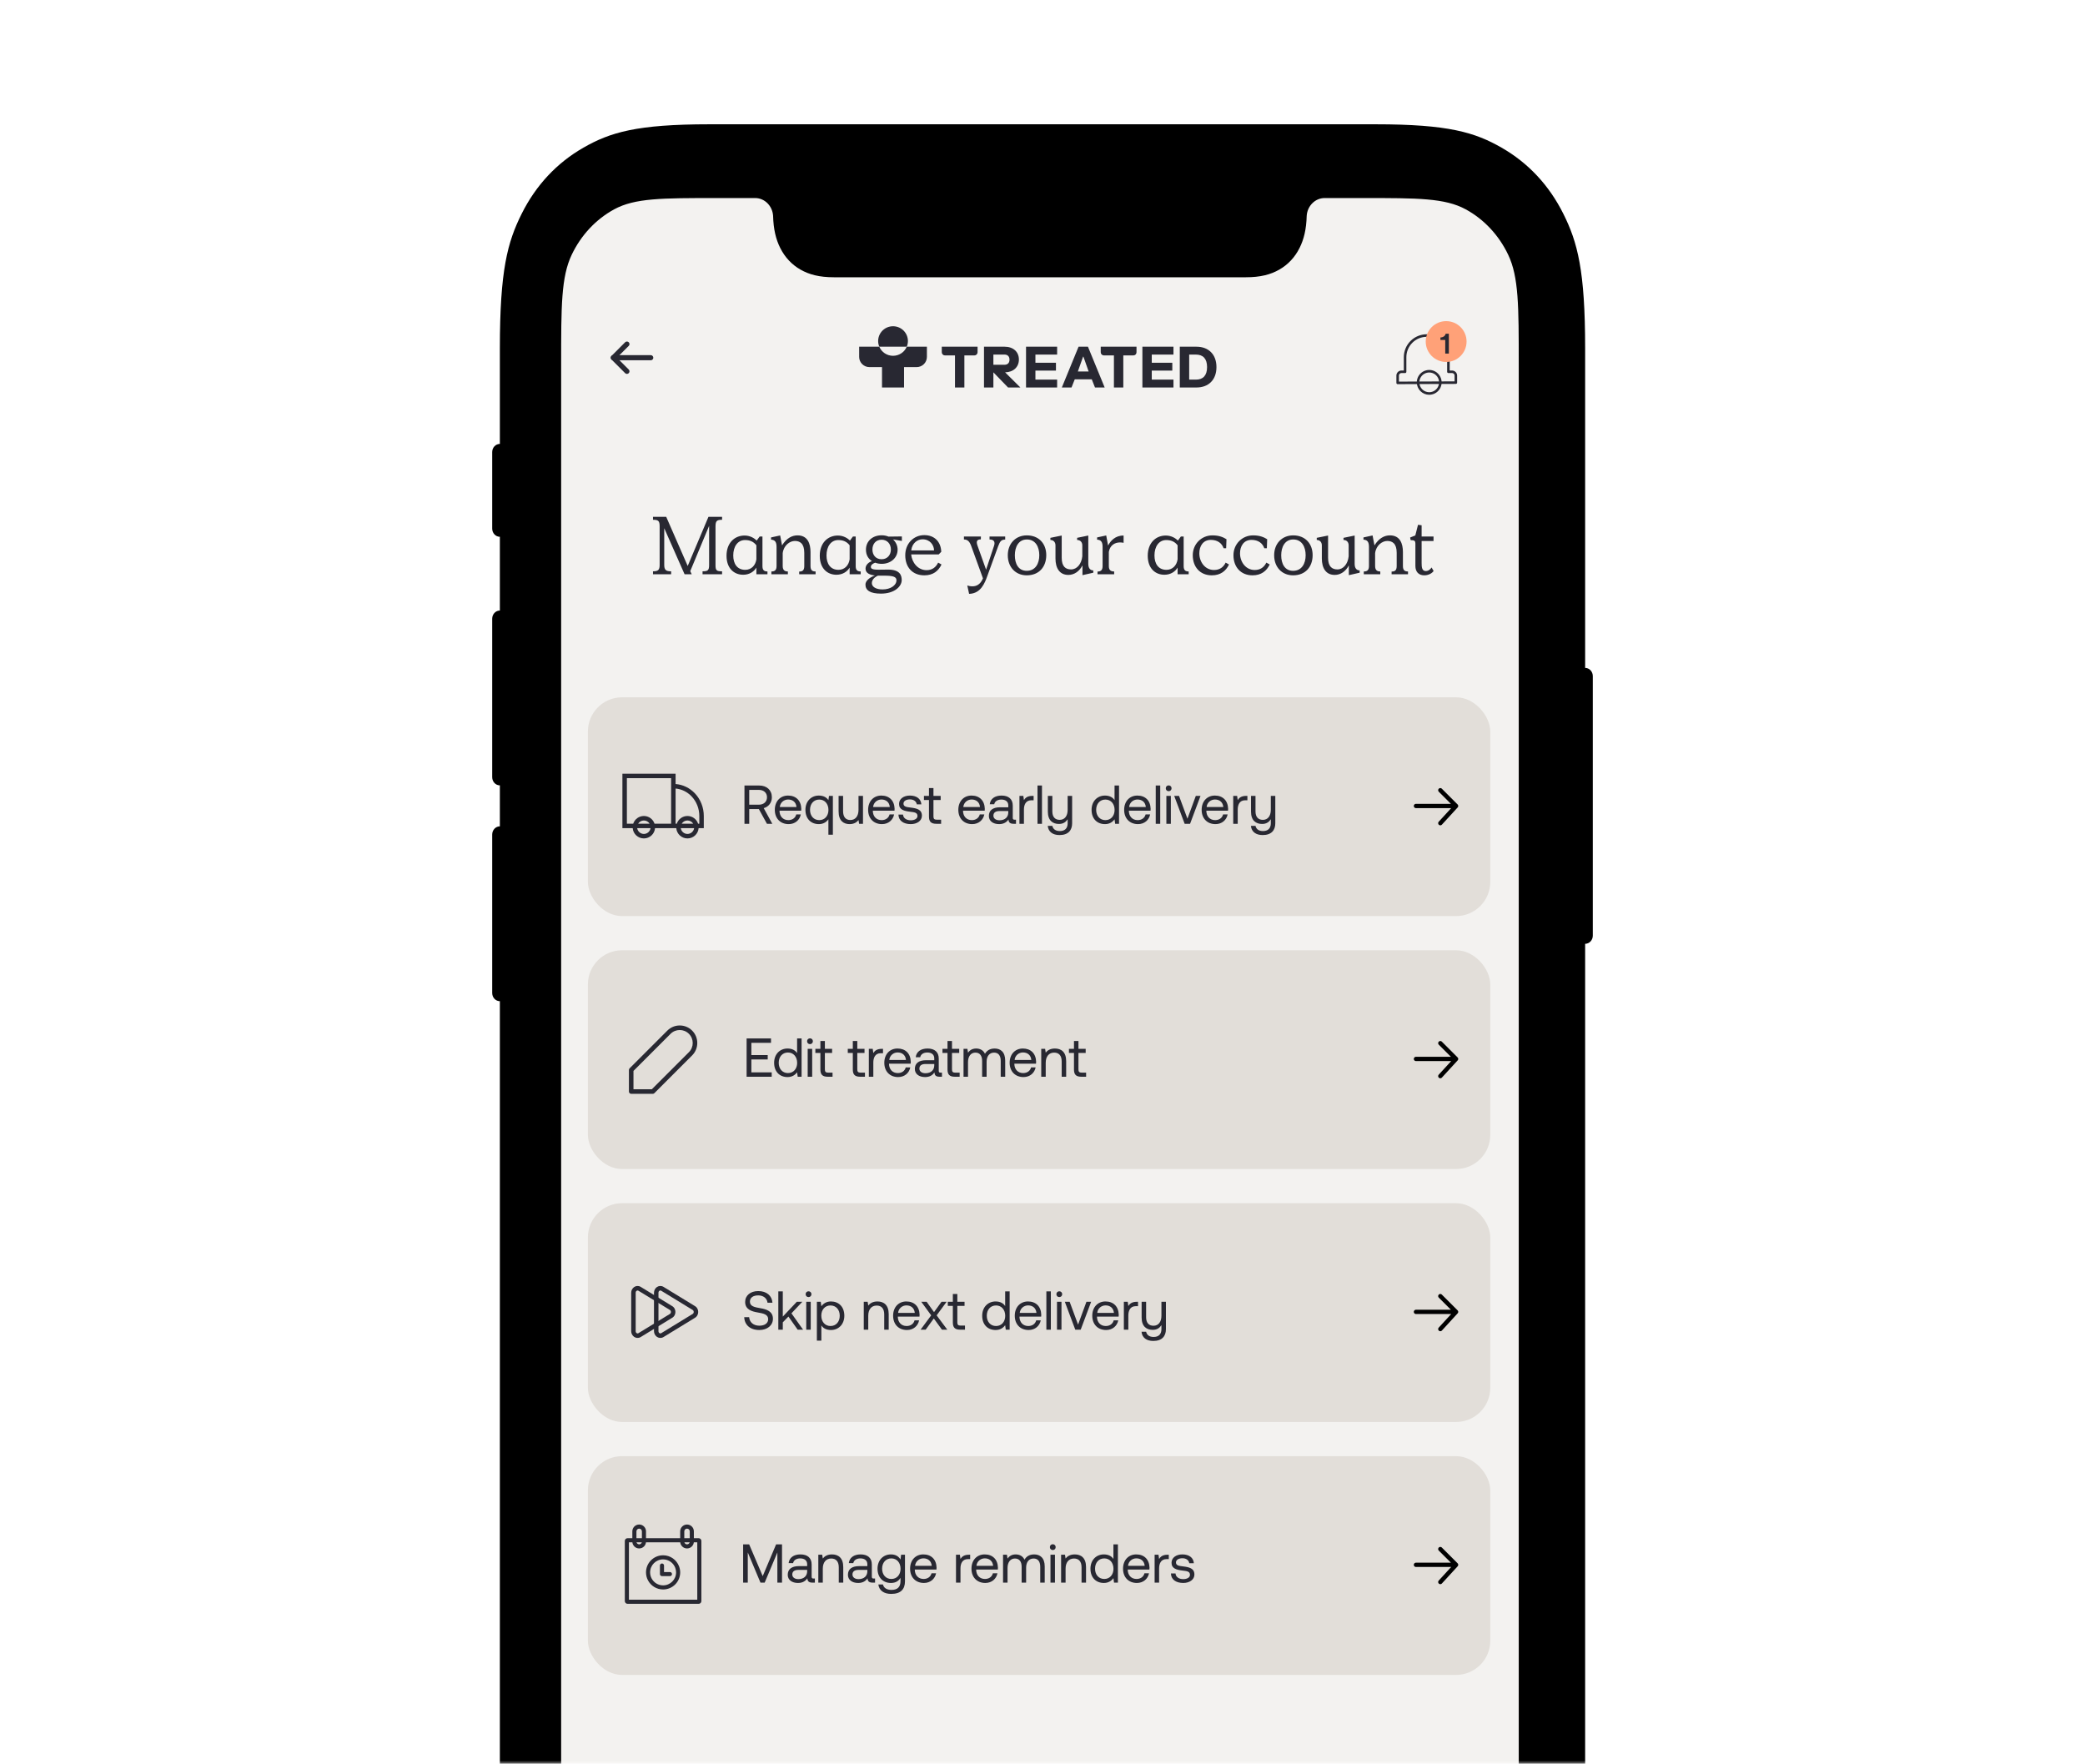 <svg xmlns="http://www.w3.org/2000/svg" width="305" height="258" viewBox="0 0 305 258" fill="none"><g clip-path="url(#clip0_6767_31927)"><mask id="mask0_6767_31927" style="mask-type:alpha" maskUnits="userSpaceOnUse" x="0" y="-1" width="305" height="259"><rect y="-0" width="305" height="258" rx="10" fill="#E2DED9"></rect></mask><g mask="url(#mask0_6767_31927)"><rect x="81" y="26.704" width="142" height="327.131" fill="#F3F2F0"></rect><path d="M89.716 52.324H95.191" stroke="#282832" stroke-width="0.747" stroke-linecap="round" stroke-linejoin="round"></path><path d="M91.707 54.315L89.716 52.324L91.707 50.333" stroke="#282832" stroke-width="0.747" stroke-linecap="round" stroke-linejoin="round"></path><g clip-path="url(#clip1_6767_31927)"><path d="M141.072 51.99V56.68H139.698V51.99H138.232C138.109 51.99 137.99 51.941 137.903 51.855C137.816 51.768 137.767 51.651 137.767 51.529V50.715H143.002V51.529C143.002 51.651 142.953 51.768 142.866 51.855C142.779 51.941 142.661 51.99 142.538 51.99H141.072Z" fill="#282832"></path><path d="M164.321 51.99V56.68H162.948V51.99H161.482C161.359 51.99 161.241 51.941 161.154 51.855C161.066 51.768 161.018 51.651 161.018 51.529V50.715H166.252V51.529C166.252 51.589 166.24 51.649 166.217 51.705C166.194 51.761 166.159 51.812 166.116 51.855C166.073 51.898 166.022 51.932 165.966 51.955C165.909 51.978 165.849 51.99 165.788 51.99H164.321Z" fill="#282832"></path><path d="M147.031 54.464C148.241 54.438 149.048 53.697 149.048 52.589C149.048 51.472 148.232 50.713 146.945 50.713H143.942V56.679H145.315V54.464L147.46 56.679H149.262L147.031 54.464ZM145.315 53.356V51.865H146.944C147.33 51.865 147.673 52.074 147.673 52.611C147.673 53.148 147.33 53.356 146.944 53.356H145.315Z" fill="#282832"></path><path d="M154.64 50.715V51.866H151.465V53.059H154.468V54.209H151.465V55.53H154.64V56.68H150.091V50.715H154.64Z" fill="#282832"></path><path d="M171.659 50.715V51.866H168.484V53.059H171.488V54.209H168.484V55.53H171.659V56.68H167.113V50.715H171.659Z" fill="#282832"></path><path d="M159.148 50.715H157.775L155.329 56.68H156.746L157.218 55.487H159.707L160.179 56.68H161.595L159.148 50.715ZM157.672 54.337L158.44 52.164H158.483L159.251 54.337H157.672Z" fill="#282832"></path><path d="M175.029 56.68H172.583V50.715H175.029C176.78 50.715 177.947 51.829 177.947 53.698C177.947 55.566 176.78 56.68 175.029 56.68ZM174.943 51.866H173.957V55.53H174.943C175.982 55.53 176.574 54.933 176.574 53.698C176.574 52.462 175.982 51.866 174.943 51.866Z" fill="#282832"></path><path d="M132.645 50.715C132.479 51.109 132.2 51.445 131.842 51.682C131.484 51.918 131.064 52.044 130.635 52.044C130.205 52.044 129.785 51.918 129.427 51.682C129.07 51.445 128.79 51.109 128.625 50.715H125.68V52.206C125.68 52.602 125.838 52.981 126.12 53.261C126.402 53.541 126.784 53.698 127.182 53.698H129.023V56.68H132.247V53.698H134.088C134.285 53.698 134.48 53.659 134.663 53.584C134.845 53.509 135.01 53.399 135.15 53.261C135.289 53.122 135.4 52.958 135.475 52.777C135.551 52.596 135.59 52.402 135.59 52.206V50.715H132.645Z" fill="#282832"></path><path d="M132.813 49.882C132.813 49.562 132.741 49.246 132.603 48.957C132.465 48.668 132.264 48.413 132.015 48.21C131.766 48.008 131.474 47.862 131.162 47.785C130.849 47.708 130.523 47.7 130.207 47.763C129.891 47.826 129.593 47.957 129.335 48.148C129.077 48.339 128.864 48.585 128.713 48.867C128.561 49.15 128.475 49.462 128.46 49.782C128.445 50.101 128.501 50.42 128.625 50.715H132.645C132.756 50.452 132.813 50.168 132.813 49.882Z" fill="#282832"></path></g><g clip-path="url(#clip2_6767_31927)"><path d="M209.07 57.559C209.392 57.559 209.707 57.463 209.975 57.284C210.243 57.105 210.452 56.851 210.575 56.553C210.699 56.255 210.731 55.928 210.668 55.611C210.605 55.295 210.45 55.005 210.222 54.777C209.994 54.549 209.704 54.394 209.388 54.331C209.072 54.268 208.744 54.3 208.446 54.424C208.148 54.547 207.894 54.756 207.715 55.024C207.536 55.292 207.44 55.607 207.44 55.929C207.44 56.362 207.612 56.776 207.917 57.082C208.223 57.387 208.638 57.559 209.07 57.559V57.559Z" stroke="#282832" stroke-width="0.373" stroke-linecap="round" stroke-linejoin="round"></path><path d="M212.966 55.969V54.916C212.959 54.778 212.902 54.648 212.804 54.549C212.707 54.451 212.577 54.392 212.439 54.384H211.879V52.251C211.879 51.41 211.545 50.604 210.951 50.009C210.356 49.415 209.55 49.081 208.71 49.081C207.869 49.081 207.063 49.415 206.468 50.009C205.874 50.604 205.54 51.41 205.54 52.251V54.384H204.98C204.842 54.392 204.712 54.451 204.615 54.549C204.518 54.648 204.46 54.778 204.454 54.916V56.008L212.966 55.969Z" stroke="#282832" stroke-width="0.373" stroke-linecap="round" stroke-linejoin="round"></path></g><g filter="url(#filter0_d_6767_31927)"><circle cx="211.547" cy="49.96" r="2.987" fill="#FFA178"></circle></g><path d="M211.942 51.72V48.817H211.476C211.414 49.121 211.127 49.354 210.71 49.363V49.731H211.414V51.72H211.942Z" fill="#282832"></path><path d="M104.667 82.692V77.028C104.667 76.176 104.871 76.032 105.627 76.032V75.6H103.635L100.599 82.788L97.455 75.6H95.523V76.032C96.315 76.032 96.495 76.188 96.495 77.028V82.62C96.495 83.376 96.279 83.568 95.523 83.568V84H98.175V83.568C97.419 83.568 97.167 83.376 97.167 82.62V77.268L100.143 84H101.187L100.971 83.544L103.731 76.92V82.644C103.731 83.448 103.527 83.568 102.771 83.568V84H105.627V83.568C104.847 83.568 104.667 83.46 104.667 82.692ZM110.646 84H112.266V83.592C111.738 83.592 111.534 83.364 111.534 82.8V78.48H111.126L110.694 79.068C110.358 78.744 109.758 78.336 108.918 78.336C107.454 78.336 106.278 79.416 106.278 81.288C106.278 83.172 107.406 84.072 108.714 84.072C109.602 84.072 110.274 83.64 110.646 83.028V84ZM107.262 81.252C107.262 79.944 107.91 78.996 108.99 78.996C109.65 78.996 110.214 79.2 110.646 79.764V81.816C110.514 82.704 109.914 83.352 109.014 83.352C107.838 83.352 107.262 82.464 107.262 81.252ZM114.124 78.324L112.792 78.612V78.936C113.356 78.972 113.596 79.26 113.596 80.004V82.8C113.596 83.448 113.284 83.592 112.84 83.592V84H115.252V83.592C114.856 83.592 114.496 83.46 114.496 82.8V80.916C114.64 79.752 115.552 79.128 116.272 79.128C116.992 79.128 117.652 79.476 117.652 80.856V82.8C117.652 83.472 117.352 83.604 116.908 83.604V84H119.308V83.592C118.888 83.592 118.564 83.472 118.564 82.8V80.748C118.564 79.524 118.144 78.312 116.668 78.312C115.876 78.312 115.072 78.696 114.4 79.776L114.124 78.324ZM124.287 84H125.907V83.592C125.379 83.592 125.175 83.364 125.175 82.8V78.48H124.767L124.335 79.068C123.999 78.744 123.399 78.336 122.559 78.336C121.095 78.336 119.919 79.416 119.919 81.288C119.919 83.172 121.047 84.072 122.355 84.072C123.243 84.072 123.915 83.64 124.287 83.028V84ZM120.903 81.252C120.903 79.944 121.551 78.996 122.631 78.996C123.291 78.996 123.855 79.2 124.287 79.764V81.816C124.155 82.704 123.555 83.352 122.655 83.352C121.479 83.352 120.903 82.464 120.903 81.252ZM126.613 83.172C126.613 83.868 127.285 84.096 127.993 84.18C127.201 84.456 126.601 84.96 126.601 85.512C126.601 86.364 127.309 86.832 128.869 86.832C130.861 86.832 131.905 85.776 131.905 84.852C131.905 84.132 131.629 83.316 129.901 83.316C128.437 83.316 127.393 83.46 127.393 82.92C127.393 82.62 127.705 82.428 128.017 82.308C128.341 82.428 128.689 82.476 128.977 82.476C130.273 82.476 131.305 81.624 131.305 80.4C131.305 79.824 131.053 79.284 130.633 78.9L131.929 79.128V78.468L129.973 78.492C129.685 78.372 129.349 78.3 128.977 78.3C127.621 78.3 126.673 79.164 126.673 80.4C126.673 81.228 127.057 81.756 127.549 82.08C127.117 82.212 126.613 82.608 126.613 83.172ZM128.965 78.948C129.769 78.948 130.321 79.536 130.321 80.388C130.321 81.156 129.817 81.804 128.965 81.804C128.089 81.804 127.621 81.156 127.621 80.388C127.621 79.608 128.077 78.948 128.965 78.948ZM127.537 85.296C127.537 84.84 127.885 84.444 128.425 84.204C128.785 84.216 129.121 84.204 129.337 84.204C130.621 84.204 131.137 84.36 131.137 84.876C131.137 85.632 130.249 86.22 129.109 86.22C128.113 86.22 127.537 85.824 127.537 85.296ZM137.727 82.572L137.235 82.296C136.911 82.968 136.371 83.4 135.543 83.4C134.247 83.4 133.395 82.26 133.287 81.096H137.319L137.691 80.712C137.631 79.212 136.671 78.276 135.207 78.276C133.635 78.276 132.423 79.524 132.423 81.216C132.423 82.944 133.443 84.156 135.219 84.156C136.503 84.156 137.271 83.52 137.727 82.572ZM134.955 78.888C136.035 78.888 136.623 79.716 136.635 80.508H133.299C133.431 79.416 134.223 78.888 134.955 78.888ZM144.439 84.228L146.011 79.908C146.299 79.128 146.491 78.948 147.043 78.924V78.48H144.751V78.912C145.399 78.912 145.603 79.26 145.411 79.836L144.247 83.328L142.999 79.836C142.759 79.176 142.915 78.9 143.479 78.9L143.491 78.48H141.007V78.912C141.547 78.912 141.835 79.212 142.075 79.872L143.791 84.6C143.395 85.548 142.783 85.764 142.243 85.764C141.931 85.764 141.691 85.704 141.499 85.644L141.763 86.868C143.491 86.82 144.055 85.284 144.439 84.228ZM150.195 84.156C151.983 84.156 153.051 82.932 153.051 81.204C153.051 79.512 151.959 78.312 150.207 78.312C148.562 78.312 147.423 79.524 147.423 81.216C147.423 82.944 148.551 84.156 150.195 84.156ZM150.219 78.912C151.479 78.912 152.031 80.004 152.031 81.216C152.031 82.428 151.467 83.496 150.195 83.496C148.959 83.496 148.455 82.44 148.455 81.228C148.455 80.016 148.983 78.912 150.219 78.912ZM159.93 83.436C159.51 83.436 159.198 83.148 159.198 82.476V78.336L157.566 78.672V78.984C157.986 78.984 158.322 79.26 158.322 79.776V81.372C158.202 82.5 157.542 83.292 156.678 83.292C155.886 83.292 155.31 82.872 155.31 81.588V78.336L153.654 78.672V78.984C154.062 78.984 154.398 79.26 154.398 79.776V81.696C154.398 83.088 154.986 84.096 156.282 84.096C157.182 84.096 157.914 83.532 158.346 82.704V84.132L159.93 83.772V83.436ZM162.983 83.592C162.527 83.592 162.203 83.436 162.203 82.8V80.724C162.371 79.764 163.067 79.344 163.847 79.344C164.039 79.344 164.219 79.368 164.363 79.404V78.336C163.151 78.324 162.455 79.104 162.095 79.8L161.819 78.324L160.487 78.612V78.936C161.051 78.972 161.291 79.26 161.291 80.004V82.8C161.291 83.448 160.979 83.604 160.547 83.604V84H162.983V83.592ZM172.263 84H173.883V83.592C173.355 83.592 173.151 83.364 173.151 82.8V78.48H172.743L172.311 79.068C171.975 78.744 171.375 78.336 170.535 78.336C169.071 78.336 167.895 79.416 167.895 81.288C167.895 83.172 169.023 84.072 170.331 84.072C171.219 84.072 171.891 83.64 172.263 83.028V84ZM168.879 81.252C168.879 79.944 169.527 78.996 170.607 78.996C171.267 78.996 171.831 79.2 172.263 79.764V81.816C172.131 82.704 171.531 83.352 170.631 83.352C169.455 83.352 168.879 82.464 168.879 81.252ZM177.589 83.376C176.281 83.376 175.441 82.2 175.441 80.94C175.441 79.896 175.981 78.972 177.121 78.972C178.093 78.972 178.741 79.452 178.993 80.196H179.365L179.413 78.876C178.933 78.576 178.333 78.312 177.349 78.312C175.765 78.312 174.481 79.572 174.481 81.216C174.481 82.944 175.561 84.156 177.265 84.156C178.549 84.156 179.329 83.52 179.785 82.572L179.293 82.296C178.969 82.968 178.417 83.376 177.589 83.376ZM183.542 83.376C182.234 83.376 181.394 82.2 181.394 80.94C181.394 79.896 181.934 78.972 183.074 78.972C184.046 78.972 184.694 79.452 184.946 80.196H185.318L185.366 78.876C184.886 78.576 184.286 78.312 183.302 78.312C181.718 78.312 180.434 79.572 180.434 81.216C180.434 82.944 181.514 84.156 183.218 84.156C184.502 84.156 185.282 83.52 185.738 82.572L185.246 82.296C184.922 82.968 184.37 83.376 183.542 83.376ZM189.159 84.156C190.947 84.156 192.015 82.932 192.015 81.204C192.015 79.512 190.923 78.312 189.171 78.312C187.527 78.312 186.387 79.524 186.387 81.216C186.387 82.944 187.515 84.156 189.159 84.156ZM189.183 78.912C190.443 78.912 190.995 80.004 190.995 81.216C190.995 82.428 190.431 83.496 189.159 83.496C187.923 83.496 187.419 82.44 187.419 81.228C187.419 80.016 187.947 78.912 189.183 78.912ZM198.895 83.436C198.475 83.436 198.163 83.148 198.163 82.476V78.336L196.531 78.672V78.984C196.951 78.984 197.287 79.26 197.287 79.776V81.372C197.167 82.5 196.507 83.292 195.643 83.292C194.851 83.292 194.275 82.872 194.275 81.588V78.336L192.619 78.672V78.984C193.027 78.984 193.363 79.26 193.363 79.776V81.696C193.363 83.088 193.951 84.096 195.247 84.096C196.147 84.096 196.879 83.532 197.311 82.704V84.132L198.895 83.772V83.436ZM200.784 78.324L199.452 78.612V78.936C200.016 78.972 200.256 79.26 200.256 80.004V82.8C200.256 83.448 199.944 83.592 199.5 83.592V84H201.912V83.592C201.516 83.592 201.156 83.46 201.156 82.8V80.916C201.3 79.752 202.212 79.128 202.932 79.128C203.652 79.128 204.312 79.476 204.312 80.856V82.8C204.312 83.472 204.012 83.604 203.568 83.604V84H205.968V83.592C205.548 83.592 205.224 83.472 205.224 82.8V80.748C205.224 79.524 204.804 78.312 203.328 78.312C202.536 78.312 201.732 78.696 201.06 79.776L200.784 78.324ZM207.96 76.836L207.432 76.764L207.036 78.324L206.28 78.624L206.352 79.008L206.592 79.02C206.892 79.032 207.048 79.14 207.048 79.5V82.788C207.048 83.616 207.504 84.156 208.344 84.156C209.052 84.156 209.544 83.784 209.712 83.52L209.412 83.004C209.34 83.148 209.028 83.532 208.572 83.532C207.996 83.532 207.96 82.932 207.96 82.38V79.14H209.7V78.48H207.96V76.836Z" fill="#282832"></path><rect x="86" y="102" width="132" height="32" rx="5" fill="#E2DED9"></rect><path fill-rule="evenodd" clip-rule="evenodd" d="M98.828 113.172H91.047V121.141H92.553C92.624 121.981 93.329 122.641 94.188 122.641C95.046 122.641 95.751 121.981 95.822 121.141H98.172H98.828H98.928C98.999 121.981 99.704 122.641 100.562 122.641C101.421 122.641 102.126 121.981 102.197 121.141H102.953V119.359C102.953 118.122 102.488 116.932 101.655 116.051C100.899 115.252 99.895 114.767 98.828 114.685V113.172ZM95.746 120.484H98.172V114.672V113.828H91.703V120.484H92.629C92.846 119.831 93.462 119.359 94.188 119.359C94.913 119.359 95.529 119.831 95.746 120.484ZM93.349 120.484C93.522 120.203 93.833 120.016 94.188 120.016C94.542 120.016 94.853 120.203 95.026 120.484H93.349ZM93.213 121.141H95.162C95.094 121.618 94.683 121.984 94.188 121.984C93.692 121.984 93.281 121.618 93.213 121.141ZM100.562 121.984C100.067 121.984 99.656 121.618 99.588 121.141H101.537C101.469 121.618 101.058 121.984 100.562 121.984ZM99.724 120.484H101.401C101.228 120.203 100.917 120.016 100.562 120.016C100.208 120.016 99.897 120.203 99.724 120.484ZM100.562 119.359C101.288 119.359 101.904 119.831 102.12 120.484H102.297V119.359C102.297 118.285 101.893 117.257 101.178 116.502C100.543 115.831 99.71 115.424 98.828 115.343V120.484H99.004C99.221 119.831 99.837 119.359 100.562 119.359Z" fill="#282832"></path><path d="M108.903 120.5H109.599V118.348H111.007L112.191 120.5H112.975L111.719 118.212C112.439 118.012 112.911 117.404 112.911 116.62C112.911 115.572 112.167 114.9 111.047 114.9H108.903V120.5ZM110.999 115.54C111.727 115.54 112.199 115.964 112.199 116.62C112.199 117.276 111.727 117.708 110.991 117.708H109.599V115.54H110.999ZM115.367 120.548C116.311 120.548 116.983 119.948 117.143 119.132H116.479C116.343 119.66 115.895 119.964 115.319 119.964C114.543 119.964 114.055 119.42 114.031 118.644V118.588H117.199C117.207 118.492 117.215 118.396 117.215 118.308C117.183 117.1 116.431 116.372 115.279 116.372C114.127 116.372 113.343 117.22 113.343 118.46C113.343 119.708 114.143 120.548 115.367 120.548ZM114.071 118.044C114.135 117.38 114.687 116.948 115.287 116.948C115.967 116.948 116.447 117.34 116.511 118.044H114.071ZM121.18 117.044C120.932 116.652 120.468 116.372 119.78 116.372C118.652 116.372 117.82 117.212 117.82 118.46C117.82 119.788 118.652 120.548 119.78 120.548C120.468 120.548 120.908 120.22 121.18 119.844V122.1H121.836V116.42H121.268L121.18 117.044ZM119.844 119.964C119.036 119.964 118.492 119.348 118.492 118.46C118.492 117.572 119.036 116.956 119.844 116.956C120.644 116.956 121.188 117.58 121.188 118.476C121.188 119.348 120.644 119.964 119.844 119.964ZM125.585 118.46C125.585 119.38 125.137 119.948 124.393 119.948C123.713 119.948 123.329 119.5 123.329 118.652V116.42H122.673V118.692C122.673 120.044 123.385 120.548 124.281 120.548C124.953 120.548 125.345 120.26 125.585 119.956L125.673 120.5H126.241V116.42H125.585V118.46ZM129.016 120.548C129.96 120.548 130.632 119.948 130.792 119.132H130.128C129.992 119.66 129.544 119.964 128.968 119.964C128.192 119.964 127.704 119.42 127.68 118.644V118.588H130.848C130.856 118.492 130.864 118.396 130.864 118.308C130.832 117.1 130.08 116.372 128.928 116.372C127.776 116.372 126.992 117.22 126.992 118.46C126.992 119.708 127.792 120.548 129.016 120.548ZM127.72 118.044C127.784 117.38 128.336 116.948 128.936 116.948C129.616 116.948 130.096 117.34 130.16 118.044H127.72ZM131.428 119.156C131.444 120.052 132.172 120.548 133.228 120.548C134.132 120.548 134.86 120.076 134.86 119.316C134.86 118.412 134.116 118.236 133.188 118.124C132.596 118.052 132.164 117.996 132.164 117.548C132.164 117.172 132.548 116.932 133.116 116.932C133.676 116.932 134.06 117.244 134.108 117.66H134.78C134.716 116.812 134.044 116.38 133.116 116.372C132.196 116.364 131.516 116.852 131.516 117.596C131.516 118.444 132.244 118.628 133.156 118.74C133.764 118.812 134.212 118.852 134.212 119.364C134.212 119.74 133.804 119.988 133.228 119.988C132.548 119.988 132.124 119.636 132.1 119.156H131.428ZM135.893 119.436C135.893 120.156 136.173 120.5 136.957 120.5H137.669V119.9H137.021C136.669 119.9 136.549 119.772 136.549 119.428V117.02H137.605V116.42H136.549V115.276H135.893V116.42H135.157V117.02H135.893V119.436ZM142.211 120.548C143.155 120.548 143.827 119.948 143.987 119.132H143.323C143.187 119.66 142.739 119.964 142.163 119.964C141.387 119.964 140.899 119.42 140.875 118.644V118.588H144.043C144.051 118.492 144.059 118.396 144.059 118.308C144.027 117.1 143.275 116.372 142.123 116.372C140.971 116.372 140.187 117.22 140.187 118.46C140.187 119.708 140.987 120.548 142.211 120.548ZM140.915 118.044C140.979 117.38 141.531 116.948 142.131 116.948C142.811 116.948 143.291 117.34 143.355 118.044H140.915ZM148.415 119.9C148.231 119.9 148.151 119.844 148.151 119.628V117.844C148.151 116.892 147.551 116.372 146.511 116.372C145.527 116.372 144.879 116.844 144.783 117.644H145.439C145.519 117.228 145.903 116.956 146.479 116.956C147.119 116.956 147.495 117.276 147.495 117.804V118.084H146.295C145.223 118.084 144.655 118.54 144.655 119.356C144.655 120.1 145.263 120.548 146.159 120.548C146.863 120.548 147.271 120.236 147.527 119.868C147.535 120.268 147.719 120.5 148.263 120.5H148.623V119.9H148.415ZM147.495 118.836C147.495 119.516 147.023 119.988 146.207 119.988C145.663 119.988 145.319 119.716 145.319 119.316C145.319 118.852 145.647 118.636 146.231 118.636H147.495V118.836ZM151.016 116.42C150.288 116.42 149.976 116.724 149.784 117.036L149.696 116.42H149.128V120.5H149.784V118.42C149.784 117.772 150.016 117.06 150.872 117.06H151.2V116.42H151.016ZM151.768 120.5H152.424V114.9H151.768V120.5ZM156.179 118.46C156.179 119.364 155.739 119.924 155.019 119.924C154.331 119.924 153.939 119.492 153.939 118.684V116.42H153.283V118.724C153.283 120.036 154.011 120.524 154.907 120.524C155.571 120.524 155.931 120.212 156.179 119.836V120.428C156.179 121.164 155.763 121.564 155.043 121.564C154.435 121.564 154.051 121.3 153.939 120.804H153.267C153.355 121.684 154.011 122.148 154.987 122.148C156.267 122.148 156.835 121.444 156.835 120.428V116.42H156.179V118.46ZM163.039 117.044C162.791 116.652 162.327 116.372 161.639 116.372C160.511 116.372 159.679 117.212 159.679 118.46C159.679 119.788 160.511 120.548 161.639 120.548C162.327 120.548 162.767 120.22 163.039 119.844L163.127 120.5H163.695V114.9H163.039V117.044ZM161.703 119.964C160.895 119.964 160.351 119.348 160.351 118.46C160.351 117.572 160.895 116.956 161.703 116.956C162.503 116.956 163.047 117.58 163.047 118.476C163.047 119.348 162.503 119.964 161.703 119.964ZM166.469 120.548C167.413 120.548 168.085 119.948 168.245 119.132H167.581C167.445 119.66 166.997 119.964 166.421 119.964C165.645 119.964 165.157 119.42 165.133 118.644V118.588H168.301C168.309 118.492 168.317 118.396 168.317 118.308C168.285 117.1 167.533 116.372 166.381 116.372C165.229 116.372 164.445 117.22 164.445 118.46C164.445 119.708 165.245 120.548 166.469 120.548ZM165.173 118.044C165.237 117.38 165.789 116.948 166.389 116.948C167.069 116.948 167.549 117.34 167.613 118.044H165.173ZM169.065 120.5H169.721V114.9H169.065V120.5ZM170.956 115.732C171.196 115.732 171.38 115.556 171.38 115.308C171.38 115.06 171.196 114.884 170.956 114.884C170.716 114.884 170.532 115.06 170.532 115.308C170.532 115.556 170.716 115.732 170.956 115.732ZM170.62 120.5H171.276V116.42H170.62V120.5ZM173.295 120.5H174.087L175.615 116.42H174.927L173.703 119.756L172.471 116.42H171.767L173.295 120.5ZM177.805 120.548C178.749 120.548 179.421 119.948 179.581 119.132H178.917C178.781 119.66 178.333 119.964 177.757 119.964C176.981 119.964 176.493 119.42 176.469 118.644V118.588H179.637C179.645 118.492 179.653 118.396 179.653 118.308C179.621 117.1 178.869 116.372 177.717 116.372C176.565 116.372 175.781 117.22 175.781 118.46C175.781 119.708 176.581 120.548 177.805 120.548ZM176.509 118.044C176.573 117.38 177.125 116.948 177.725 116.948C178.405 116.948 178.885 117.34 178.949 118.044H176.509ZM182.289 116.42C181.561 116.42 181.249 116.724 181.057 117.036L180.969 116.42H180.401V120.5H181.057V118.42C181.057 117.772 181.289 117.06 182.145 117.06H182.473V116.42H182.289ZM185.898 118.46C185.898 119.364 185.458 119.924 184.738 119.924C184.05 119.924 183.658 119.492 183.658 118.684V116.42H183.002V118.724C183.002 120.036 183.73 120.524 184.626 120.524C185.29 120.524 185.65 120.212 185.898 119.836V120.428C185.898 121.164 185.482 121.564 184.762 121.564C184.154 121.564 183.77 121.3 183.658 120.804H182.986C183.074 121.684 183.73 122.148 184.706 122.148C185.986 122.148 186.554 121.444 186.554 120.428V116.42H185.898V118.46Z" fill="#282832"></path><path d="M210.694 115.59L213 117.895M213 117.895L210.694 120.41M213 117.895H207.131" stroke="black" stroke-width="0.629" stroke-linecap="round" stroke-linejoin="round"></path><rect x="86" y="139" width="132" height="32" rx="5" fill="#E2DED9"></rect><path fill-rule="evenodd" clip-rule="evenodd" d="M97.621 150.751C98.623 149.75 100.247 149.75 101.249 150.751C102.25 151.753 102.25 153.377 101.249 154.379C101.249 154.379 101.249 154.379 101.249 154.379L95.725 159.902C95.663 159.965 95.578 160 95.49 160H92.333C92.149 160 92 159.851 92 159.667V156.51C92 156.422 92.035 156.337 92.098 156.275L97.621 150.751ZM98.092 151.223C98.092 151.223 98.092 151.223 98.092 151.223L92.667 156.648V159.333H95.352L100.777 153.908C101.519 153.166 101.519 151.964 100.777 151.223C100.036 150.481 98.834 150.481 98.092 151.223Z" fill="#282832"></path><path d="M109.216 157.5H112.888V156.86H109.912V154.972H112.304V154.332H109.912V152.54H112.784V151.9H109.216V157.5ZM116.602 154.044C116.354 153.652 115.89 153.372 115.202 153.372C114.074 153.372 113.242 154.212 113.242 155.46C113.242 156.788 114.074 157.548 115.202 157.548C115.89 157.548 116.33 157.22 116.602 156.844L116.69 157.5H117.258V151.9H116.602V154.044ZM115.266 156.964C114.458 156.964 113.914 156.348 113.914 155.46C113.914 154.572 114.458 153.956 115.266 153.956C116.066 153.956 116.61 154.58 116.61 155.476C116.61 156.348 116.066 156.964 115.266 156.964ZM118.487 152.732C118.727 152.732 118.911 152.556 118.911 152.308C118.911 152.06 118.727 151.884 118.487 151.884C118.247 151.884 118.063 152.06 118.063 152.308C118.063 152.556 118.247 152.732 118.487 152.732ZM118.151 157.5H118.807V153.42H118.151V157.5ZM120.01 156.436C120.01 157.156 120.29 157.5 121.074 157.5H121.786V156.9H121.138C120.786 156.9 120.666 156.772 120.666 156.428V154.02H121.722V153.42H120.666V152.276H120.01V153.42H119.274V154.02H120.01V156.436ZM124.752 156.436C124.752 157.156 125.032 157.5 125.816 157.5H126.528V156.9H125.88C125.528 156.9 125.408 156.772 125.408 156.428V154.02H126.464V153.42H125.408V152.276H124.752V153.42H124.016V154.02H124.752V156.436ZM128.984 153.42C128.256 153.42 127.944 153.724 127.752 154.036L127.664 153.42H127.096V157.5H127.752V155.42C127.752 154.772 127.984 154.06 128.84 154.06H129.168V153.42H128.984ZM131.383 157.548C132.327 157.548 132.999 156.948 133.159 156.132H132.495C132.359 156.66 131.911 156.964 131.335 156.964C130.559 156.964 130.071 156.42 130.047 155.644V155.588H133.215C133.223 155.492 133.231 155.396 133.231 155.308C133.199 154.1 132.447 153.372 131.295 153.372C130.143 153.372 129.359 154.22 129.359 155.46C129.359 156.708 130.159 157.548 131.383 157.548ZM130.087 155.044C130.151 154.38 130.703 153.948 131.303 153.948C131.983 153.948 132.463 154.34 132.527 155.044H130.087ZM137.587 156.9C137.403 156.9 137.323 156.844 137.323 156.628V154.844C137.323 153.892 136.723 153.372 135.683 153.372C134.699 153.372 134.051 153.844 133.955 154.644H134.611C134.691 154.228 135.075 153.956 135.651 153.956C136.291 153.956 136.667 154.276 136.667 154.804V155.084H135.467C134.395 155.084 133.827 155.54 133.827 156.356C133.827 157.1 134.435 157.548 135.331 157.548C136.035 157.548 136.443 157.236 136.699 156.868C136.707 157.268 136.891 157.5 137.435 157.5H137.795V156.9H137.587ZM136.667 155.836C136.667 156.516 136.195 156.988 135.379 156.988C134.835 156.988 134.491 156.716 134.491 156.316C134.491 155.852 134.819 155.636 135.403 155.636H136.667V155.836ZM138.604 156.436C138.604 157.156 138.884 157.5 139.668 157.5H140.38V156.9H139.732C139.38 156.9 139.26 156.772 139.26 156.428V154.02H140.316V153.42H139.26V152.276H138.604V153.42H137.868V154.02H138.604V156.436ZM145.5 153.372C144.772 153.372 144.332 153.708 144.084 154.148C143.852 153.628 143.364 153.372 142.796 153.372C142.164 153.372 141.82 153.684 141.604 153.98L141.516 153.42H140.948V157.5H141.604V155.348C141.604 154.532 142.012 153.972 142.684 153.972C143.308 153.972 143.668 154.388 143.668 155.188V157.5H144.324V155.316C144.324 154.484 144.74 153.972 145.42 153.972C146.036 153.972 146.388 154.388 146.388 155.188V157.5H147.044V155.148C147.044 153.86 146.348 153.372 145.5 153.372ZM149.719 157.548C150.663 157.548 151.335 156.948 151.495 156.132H150.831C150.695 156.66 150.247 156.964 149.671 156.964C148.895 156.964 148.407 156.42 148.383 155.644V155.588H151.551C151.559 155.492 151.567 155.396 151.567 155.308C151.535 154.1 150.783 153.372 149.631 153.372C148.479 153.372 147.695 154.22 147.695 155.46C147.695 156.708 148.495 157.548 149.719 157.548ZM148.423 155.044C148.487 154.38 149.039 153.948 149.639 153.948C150.319 153.948 150.799 154.34 150.863 155.044H148.423ZM154.315 153.372C153.627 153.372 153.211 153.66 152.971 153.972L152.883 153.42H152.315V157.5H152.971V155.46C152.971 154.54 153.435 153.972 154.203 153.972C154.915 153.972 155.307 154.42 155.307 155.268V157.5H155.963V155.228C155.963 153.876 155.235 153.372 154.315 153.372ZM157.104 156.436C157.104 157.156 157.384 157.5 158.168 157.5H158.88V156.9H158.232C157.88 156.9 157.76 156.772 157.76 156.428V154.02H158.816V153.42H157.76V152.276H157.104V153.42H156.368V154.02H157.104V156.436Z" fill="#282832"></path><path d="M210.694 152.59L213 154.895M213 154.895L210.694 157.41M213 154.895H207.131" stroke="black" stroke-width="0.629" stroke-linecap="round" stroke-linejoin="round"></path><rect x="86" y="176" width="132" height="32" rx="5" fill="#E2DED9"></rect><path fill-rule="evenodd" clip-rule="evenodd" d="M95.667 189.094C95.667 188.404 96.367 187.861 97.028 188.22C97.033 188.222 97.038 188.225 97.043 188.228L101.637 191.036C102.302 191.404 102.302 192.409 101.637 192.777L97.043 195.585C97.038 195.588 97.033 195.591 97.028 195.594C96.367 195.951 95.667 195.409 95.667 194.718V189.094ZM96.465 188.809C96.387 188.861 96.323 188.96 96.323 189.094V194.718C96.323 194.852 96.387 194.951 96.465 195.004C96.539 195.053 96.625 195.063 96.709 195.02L101.301 192.213C101.306 192.21 101.311 192.208 101.316 192.205C101.534 192.087 101.534 191.726 101.316 191.609C101.311 191.606 101.306 191.603 101.301 191.6L96.709 188.793C96.625 188.75 96.538 188.76 96.465 188.809Z" fill="#282832"></path><path fill-rule="evenodd" clip-rule="evenodd" d="M92.333 189.094C92.333 188.404 93.034 187.861 93.694 188.22C93.699 188.222 93.704 188.225 93.709 188.228L98.304 191.036C98.968 191.404 98.968 192.409 98.304 192.777L93.709 195.585C93.704 195.588 93.699 195.591 93.694 195.594C93.034 195.951 92.333 195.409 92.333 194.718V189.094ZM93.131 188.809C93.053 188.861 92.99 188.96 92.99 189.094V194.718C92.99 194.852 93.053 194.951 93.131 195.004C93.205 195.053 93.292 195.063 93.376 195.02L97.968 192.213C97.973 192.21 97.978 192.208 97.983 192.205C98.2 192.087 98.2 191.726 97.983 191.609C97.978 191.606 97.973 191.603 97.968 191.6L93.376 188.793C93.291 188.75 93.205 188.76 93.131 188.809Z" fill="#282832"></path><path d="M108.867 192.668C108.907 193.772 109.707 194.548 111.075 194.548C112.251 194.548 113.067 193.868 113.067 192.9C113.067 191.812 112.131 191.508 111.219 191.356C110.379 191.212 109.699 191.076 109.699 190.404C109.699 189.804 110.187 189.484 110.915 189.484C111.675 189.484 112.195 189.908 112.275 190.556H112.995C112.931 189.548 112.163 188.852 110.915 188.852C109.779 188.852 109.003 189.492 109.003 190.444C109.003 191.532 109.931 191.828 110.835 191.98C111.683 192.124 112.371 192.268 112.371 192.964C112.371 193.572 111.835 193.916 111.083 193.916C110.227 193.916 109.643 193.42 109.587 192.668H108.867ZM113.854 194.5H114.51V193.428L115.334 192.58L116.686 194.5H117.478L115.774 192.108L117.366 190.42H116.558L114.51 192.588V188.9H113.854V194.5ZM118.276 189.732C118.516 189.732 118.7 189.556 118.7 189.308C118.7 189.06 118.516 188.884 118.276 188.884C118.036 188.884 117.852 189.06 117.852 189.308C117.852 189.556 118.036 189.732 118.276 189.732ZM117.94 194.5H118.596V190.42H117.94V194.5ZM121.551 190.372C120.863 190.372 120.423 190.7 120.151 191.076L120.063 190.42H119.495V196.1H120.151V193.876C120.399 194.268 120.863 194.548 121.551 194.548C122.679 194.548 123.511 193.708 123.511 192.46C123.511 191.132 122.679 190.372 121.551 190.372ZM121.487 193.964C120.687 193.964 120.143 193.34 120.143 192.444C120.143 191.572 120.687 190.956 121.487 190.956C122.295 190.956 122.839 191.572 122.839 192.46C122.839 193.348 122.295 193.964 121.487 193.964ZM128.354 190.372C127.666 190.372 127.25 190.66 127.01 190.972L126.922 190.42H126.354V194.5H127.01V192.46C127.01 191.54 127.474 190.972 128.242 190.972C128.954 190.972 129.346 191.42 129.346 192.268V194.5H130.002V192.228C130.002 190.876 129.274 190.372 128.354 190.372ZM132.672 194.548C133.616 194.548 134.288 193.948 134.448 193.132H133.784C133.648 193.66 133.2 193.964 132.624 193.964C131.848 193.964 131.36 193.42 131.336 192.644V192.588H134.504C134.512 192.492 134.52 192.396 134.52 192.308C134.488 191.1 133.736 190.372 132.584 190.372C131.432 190.372 130.648 191.22 130.648 192.46C130.648 193.708 131.448 194.548 132.672 194.548ZM131.376 192.044C131.44 191.38 131.992 190.948 132.592 190.948C133.272 190.948 133.752 191.34 133.816 192.044H131.376ZM134.664 194.5H135.408L136.6 192.86L137.792 194.5H138.576L137.016 192.404L138.472 190.42H137.728L136.632 191.932L135.552 190.42H134.768L136.216 192.404L134.664 194.5ZM139.385 193.436C139.385 194.156 139.665 194.5 140.449 194.5H141.161V193.9H140.513C140.161 193.9 140.041 193.772 140.041 193.428V191.02H141.097V190.42H140.041V189.276H139.385V190.42H138.649V191.02H139.385V193.436ZM147.039 191.044C146.791 190.652 146.327 190.372 145.639 190.372C144.511 190.372 143.679 191.212 143.679 192.46C143.679 193.788 144.511 194.548 145.639 194.548C146.327 194.548 146.767 194.22 147.039 193.844L147.127 194.5H147.695V188.9H147.039V191.044ZM145.703 193.964C144.895 193.964 144.351 193.348 144.351 192.46C144.351 191.572 144.895 190.956 145.703 190.956C146.503 190.956 147.047 191.58 147.047 192.476C147.047 193.348 146.503 193.964 145.703 193.964ZM150.469 194.548C151.413 194.548 152.085 193.948 152.245 193.132H151.581C151.445 193.66 150.997 193.964 150.421 193.964C149.645 193.964 149.157 193.42 149.133 192.644V192.588H152.301C152.309 192.492 152.317 192.396 152.317 192.308C152.285 191.1 151.533 190.372 150.381 190.372C149.229 190.372 148.445 191.22 148.445 192.46C148.445 193.708 149.245 194.548 150.469 194.548ZM149.173 192.044C149.237 191.38 149.789 190.948 150.389 190.948C151.069 190.948 151.549 191.34 151.613 192.044H149.173ZM153.065 194.5H153.721V188.9H153.065V194.5ZM154.956 189.732C155.196 189.732 155.38 189.556 155.38 189.308C155.38 189.06 155.196 188.884 154.956 188.884C154.716 188.884 154.532 189.06 154.532 189.308C154.532 189.556 154.716 189.732 154.956 189.732ZM154.62 194.5H155.276V190.42H154.62V194.5ZM157.295 194.5H158.087L159.615 190.42H158.927L157.703 193.756L156.471 190.42H155.767L157.295 194.5ZM161.805 194.548C162.749 194.548 163.421 193.948 163.581 193.132H162.917C162.781 193.66 162.333 193.964 161.757 193.964C160.981 193.964 160.493 193.42 160.469 192.644V192.588H163.637C163.645 192.492 163.653 192.396 163.653 192.308C163.621 191.1 162.869 190.372 161.717 190.372C160.565 190.372 159.781 191.22 159.781 192.46C159.781 193.708 160.581 194.548 161.805 194.548ZM160.509 192.044C160.573 191.38 161.125 190.948 161.725 190.948C162.405 190.948 162.885 191.34 162.949 192.044H160.509ZM166.289 190.42C165.561 190.42 165.249 190.724 165.057 191.036L164.969 190.42H164.401V194.5H165.057V192.42C165.057 191.772 165.289 191.06 166.145 191.06H166.473V190.42H166.289ZM169.898 192.46C169.898 193.364 169.458 193.924 168.738 193.924C168.05 193.924 167.658 193.492 167.658 192.684V190.42H167.002V192.724C167.002 194.036 167.73 194.524 168.626 194.524C169.29 194.524 169.65 194.212 169.898 193.836V194.428C169.898 195.164 169.482 195.564 168.762 195.564C168.154 195.564 167.77 195.3 167.658 194.804H166.986C167.074 195.684 167.73 196.148 168.706 196.148C169.986 196.148 170.554 195.444 170.554 194.428V190.42H169.898V192.46Z" fill="#282832"></path><path d="M210.694 189.59L213 191.895M213 191.895L210.694 194.41M213 191.895H207.131" stroke="black" stroke-width="0.629" stroke-linecap="round" stroke-linejoin="round"></path><rect x="86" y="213" width="132" height="32" rx="5" fill="#E2DED9"></rect><path fill-rule="evenodd" clip-rule="evenodd" d="M102 225.6L92 225.6L92 234L102 234L102 225.6ZM102.6 225.4C102.6 225.179 102.421 225 102.2 225L91.8 225C91.579 225 91.4 225.179 91.4 225.4L91.4 234.2C91.4 234.421 91.579 234.6 91.8 234.6L102.2 234.6C102.421 234.6 102.6 234.421 102.6 234.2L102.6 225.4Z" fill="#282832"></path><path fill-rule="evenodd" clip-rule="evenodd" d="M93.9 225.5L93.9 224C93.9 223.779 93.721 223.6 93.5 223.6C93.279 223.6 93.1 223.779 93.1 224L93.1 225.5C93.1 225.721 93.279 225.9 93.5 225.9C93.721 225.9 93.9 225.721 93.9 225.5ZM94.5 224C94.5 223.448 94.052 223 93.5 223C92.948 223 92.5 223.448 92.5 224L92.5 225.5C92.5 226.052 92.948 226.5 93.5 226.5C94.052 226.5 94.5 226.052 94.5 225.5L94.5 224Z" fill="#282832"></path><path fill-rule="evenodd" clip-rule="evenodd" d="M100.9 225.5L100.9 224C100.9 223.779 100.721 223.6 100.5 223.6C100.279 223.6 100.1 223.779 100.1 224L100.1 225.5C100.1 225.721 100.279 225.9 100.5 225.9C100.721 225.9 100.9 225.721 100.9 225.5ZM101.5 224C101.5 223.448 101.052 223 100.5 223C99.948 223 99.5 223.448 99.5 224L99.5 225.5C99.5 226.052 99.948 226.5 100.5 226.5C101.052 226.5 101.5 226.052 101.5 225.5L101.5 224Z" fill="#282832"></path><path fill-rule="evenodd" clip-rule="evenodd" d="M95.325 230.895L95.325 230.897C95.647 231.496 96.278 231.9 97 231.9C98.049 231.9 98.9 231.05 98.9 230C98.9 229.769 98.855 229.543 98.776 229.331L98.775 229.331C98.506 228.612 97.812 228.1 97 228.1C95.951 228.1 95.1 228.95 95.1 230C95.1 230.326 95.182 230.632 95.325 230.895ZM99.337 229.12C98.983 228.176 98.072 227.5 97 227.5C95.619 227.5 94.5 228.619 94.5 230C94.5 230.427 94.607 230.831 94.797 231.181C95.219 231.966 96.048 232.5 97 232.5C98.381 232.5 99.5 231.381 99.5 230C99.5 229.691 99.44 229.394 99.337 229.12Z" fill="#282832"></path><path fill-rule="evenodd" clip-rule="evenodd" d="M96.836 228.7C97.002 228.7 97.136 228.834 97.136 229L97.136 229.95L98 229.95C98.166 229.95 98.3 230.084 98.3 230.25C98.3 230.416 98.166 230.55 98 230.55L96.836 230.55C96.671 230.55 96.536 230.416 96.536 230.25L96.536 229C96.536 228.834 96.671 228.7 96.836 228.7Z" fill="#282832"></path><path d="M108.708 231.5H109.388V227.084L111.244 231.5H111.86L113.716 227.084V231.5H114.396V225.9H113.532L111.572 230.548L109.588 225.9H108.708V231.5ZM118.994 230.9C118.81 230.9 118.73 230.844 118.73 230.628V228.844C118.73 227.892 118.13 227.372 117.09 227.372C116.106 227.372 115.458 227.844 115.362 228.644H116.018C116.098 228.228 116.482 227.956 117.058 227.956C117.698 227.956 118.074 228.276 118.074 228.804V229.084H116.874C115.802 229.084 115.234 229.54 115.234 230.356C115.234 231.1 115.842 231.548 116.738 231.548C117.442 231.548 117.85 231.236 118.106 230.868C118.114 231.268 118.298 231.5 118.842 231.5H119.202V230.9H118.994ZM118.074 229.836C118.074 230.516 117.602 230.988 116.786 230.988C116.242 230.988 115.898 230.716 115.898 230.316C115.898 229.852 116.226 229.636 116.81 229.636H118.074V229.836ZM121.706 227.372C121.018 227.372 120.602 227.66 120.362 227.972L120.274 227.42H119.706V231.5H120.362V229.46C120.362 228.54 120.826 227.972 121.594 227.972C122.306 227.972 122.698 228.42 122.698 229.268V231.5H123.354V229.228C123.354 227.876 122.626 227.372 121.706 227.372ZM127.798 230.9C127.614 230.9 127.534 230.844 127.534 230.628V228.844C127.534 227.892 126.934 227.372 125.894 227.372C124.91 227.372 124.262 227.844 124.166 228.644H124.822C124.902 228.228 125.286 227.956 125.862 227.956C126.502 227.956 126.878 228.276 126.878 228.804V229.084H125.678C124.606 229.084 124.038 229.54 124.038 230.356C124.038 231.1 124.646 231.548 125.542 231.548C126.246 231.548 126.654 231.236 126.91 230.868C126.918 231.268 127.102 231.5 127.646 231.5H128.006V230.9H127.798ZM126.878 229.836C126.878 230.516 126.406 230.988 125.59 230.988C125.046 230.988 124.702 230.716 124.702 230.316C124.702 229.852 125.03 229.636 125.614 229.636H126.878V229.836ZM131.727 228.124C131.471 227.668 131.015 227.372 130.327 227.372C129.199 227.372 128.367 228.212 128.367 229.46C128.367 230.788 129.199 231.548 130.327 231.548C131.015 231.548 131.455 231.26 131.727 230.796V231.276C131.727 232.164 131.263 232.564 130.407 232.564C129.727 232.564 129.271 232.276 129.159 231.764H128.487C128.59 232.66 129.319 233.148 130.359 233.148C131.759 233.148 132.383 232.476 132.383 231.3V227.42H131.815L131.727 228.124ZM130.391 230.964C129.583 230.964 129.039 230.348 129.039 229.46C129.039 228.572 129.583 227.956 130.391 227.956C131.191 227.956 131.735 228.58 131.735 229.476C131.735 230.348 131.191 230.964 130.391 230.964ZM135.156 231.548C136.1 231.548 136.772 230.948 136.932 230.132H136.268C136.132 230.66 135.684 230.964 135.108 230.964C134.332 230.964 133.844 230.42 133.82 229.644V229.588H136.988C136.996 229.492 137.004 229.396 137.004 229.308C136.972 228.1 136.22 227.372 135.068 227.372C133.916 227.372 133.132 228.22 133.132 229.46C133.132 230.708 133.932 231.548 135.156 231.548ZM133.86 229.044C133.924 228.38 134.476 227.948 135.076 227.948C135.756 227.948 136.236 228.34 136.3 229.044H133.86ZM141.734 227.42C141.006 227.42 140.694 227.724 140.502 228.036L140.414 227.42H139.846V231.5H140.502V229.42C140.502 228.772 140.734 228.06 141.59 228.06H141.918V227.42H141.734ZM144.133 231.548C145.077 231.548 145.749 230.948 145.909 230.132H145.245C145.109 230.66 144.661 230.964 144.085 230.964C143.309 230.964 142.821 230.42 142.797 229.644V229.588H145.965C145.973 229.492 145.981 229.396 145.981 229.308C145.949 228.1 145.197 227.372 144.045 227.372C142.893 227.372 142.109 228.22 142.109 229.46C142.109 230.708 142.909 231.548 144.133 231.548ZM142.837 229.044C142.901 228.38 143.453 227.948 144.053 227.948C144.733 227.948 145.213 228.34 145.277 229.044H142.837ZM151.281 227.372C150.553 227.372 150.113 227.708 149.865 228.148C149.633 227.628 149.145 227.372 148.577 227.372C147.945 227.372 147.601 227.684 147.385 227.98L147.297 227.42H146.729V231.5H147.385V229.348C147.385 228.532 147.793 227.972 148.465 227.972C149.089 227.972 149.449 228.388 149.449 229.188V231.5H150.105V229.316C150.105 228.484 150.521 227.972 151.201 227.972C151.817 227.972 152.169 228.388 152.169 229.188V231.5H152.825V229.148C152.825 227.86 152.129 227.372 151.281 227.372ZM154.003 226.732C154.243 226.732 154.427 226.556 154.427 226.308C154.427 226.06 154.243 225.884 154.003 225.884C153.763 225.884 153.579 226.06 153.579 226.308C153.579 226.556 153.763 226.732 154.003 226.732ZM153.667 231.5H154.323V227.42H153.667V231.5ZM157.221 227.372C156.533 227.372 156.117 227.66 155.877 227.972L155.789 227.42H155.221V231.5H155.877V229.46C155.877 228.54 156.341 227.972 157.109 227.972C157.821 227.972 158.213 228.42 158.213 229.268V231.5H158.869V229.228C158.869 227.876 158.141 227.372 157.221 227.372ZM162.875 228.044C162.627 227.652 162.163 227.372 161.475 227.372C160.347 227.372 159.515 228.212 159.515 229.46C159.515 230.788 160.347 231.548 161.475 231.548C162.163 231.548 162.603 231.22 162.875 230.844L162.963 231.5H163.531V225.9H162.875V228.044ZM161.539 230.964C160.731 230.964 160.187 230.348 160.187 229.46C160.187 228.572 160.731 227.956 161.539 227.956C162.339 227.956 162.883 228.58 162.883 229.476C162.883 230.348 162.339 230.964 161.539 230.964ZM166.305 231.548C167.249 231.548 167.921 230.948 168.081 230.132H167.417C167.281 230.66 166.833 230.964 166.257 230.964C165.481 230.964 164.993 230.42 164.969 229.644V229.588H168.137C168.145 229.492 168.153 229.396 168.153 229.308C168.121 228.1 167.369 227.372 166.217 227.372C165.065 227.372 164.281 228.22 164.281 229.46C164.281 230.708 165.081 231.548 166.305 231.548ZM165.009 229.044C165.073 228.38 165.625 227.948 166.225 227.948C166.905 227.948 167.385 228.34 167.449 229.044H165.009ZM170.789 227.42C170.061 227.42 169.749 227.724 169.557 228.036L169.469 227.42H168.901V231.5H169.557V229.42C169.557 228.772 169.789 228.06 170.645 228.06H170.973V227.42H170.789ZM171.288 230.156C171.304 231.052 172.032 231.548 173.088 231.548C173.992 231.548 174.72 231.076 174.72 230.316C174.72 229.412 173.976 229.236 173.048 229.124C172.456 229.052 172.024 228.996 172.024 228.548C172.024 228.172 172.408 227.932 172.976 227.932C173.536 227.932 173.92 228.244 173.968 228.66H174.64C174.576 227.812 173.904 227.38 172.976 227.372C172.056 227.364 171.376 227.852 171.376 228.596C171.376 229.444 172.104 229.628 173.016 229.74C173.624 229.812 174.072 229.852 174.072 230.364C174.072 230.74 173.664 230.988 173.088 230.988C172.408 230.988 171.984 230.636 171.96 230.156H171.288Z" fill="#282832"></path><path d="M210.694 226.59L213 228.895M213 228.895L210.694 231.41M213 228.895H207.131" stroke="black" stroke-width="0.629" stroke-linecap="round" stroke-linejoin="round"></path><path fill-rule="evenodd" clip-rule="evenodd" d="M231.879 138.057V330.641C231.879 342.041 230.77 346.175 228.686 350.343C226.603 354.51 223.545 357.781 219.649 360.01C215.753 362.239 211.889 363.426 201.232 363.426H103.768C93.111 363.426 89.247 362.239 85.351 360.01C81.455 357.781 78.397 354.51 76.314 350.343C74.23 346.175 73.121 342.041 73.121 330.641V146.448C72.502 146.448 72 145.911 72 145.249V122.073C72 121.411 72.502 120.874 73.121 120.874V114.881C72.502 114.881 72 114.344 72 113.682V90.505C72 89.843 72.502 89.307 73.121 89.307V78.518C72.502 78.518 72 77.981 72 77.319V66.13C72 65.468 72.502 64.932 73.121 64.932V50.964C73.121 39.564 74.23 35.43 76.314 31.263C78.397 27.095 81.455 23.824 85.351 21.596C89.247 19.367 93.111 18.18 103.768 18.18H201.232C211.889 18.18 215.753 19.367 219.649 21.596C223.545 23.824 226.603 27.095 228.686 31.263C230.77 35.43 231.879 39.564 231.879 50.964V97.698C232.498 97.698 233 98.235 233 98.897V136.858C233 137.52 232.498 138.057 231.879 138.057ZM82.086 53.264C82.086 44.76 82.086 40.508 83.633 37.26C84.994 34.402 87.165 32.079 89.836 30.624C92.873 28.969 96.848 28.969 104.798 28.969L110.476 28.969C111.852 28.973 112.99 30.113 113.09 31.559C113.143 33.547 113.501 35.005 114.131 36.264C114.814 37.631 115.818 38.705 117.096 39.436C118.374 40.167 119.873 40.557 121.986 40.557H182.252C184.365 40.557 185.863 40.167 187.142 39.436C188.42 38.705 189.424 37.631 190.107 36.264C190.736 35.007 191.094 33.551 191.148 31.569C191.243 30.119 192.384 28.973 193.763 28.969L199.455 28.969C207.405 28.969 211.38 28.969 214.417 30.624C217.087 32.079 219.259 34.402 220.62 37.26C222.167 40.508 222.167 44.76 222.167 53.264V329.141C222.167 337.645 222.167 341.897 220.62 345.145C219.259 348.002 217.087 350.325 214.417 351.781C211.38 353.436 207.405 353.436 199.455 353.436H104.798C96.848 353.436 92.873 353.436 89.836 351.781C87.165 350.325 84.994 348.002 83.633 345.145C82.086 341.897 82.086 337.645 82.086 329.141V53.264Z" fill="black"></path></g></g><defs><filter id="filter0_d_6767_31927" x="207.067" y="46.227" width="8.96" height="8.96" filterUnits="userSpaceOnUse" color-interpolation-filters="sRGB"><feGaussianBlur stdDeviation="0.747"></feGaussianBlur></filter><clipPath id="clip0_6767_31927"><rect width="305" height="258" fill="white"></rect></clipPath><clipPath id="clip1_6767_31927"><rect width="52.267" height="8.96" fill="white" transform="translate(125.68 47.72)"></rect></clipPath><clipPath id="clip2_6767_31927"><rect width="9.333" height="8.96" fill="white" transform="translate(204.08 48.84)"></rect></clipPath></defs></svg>